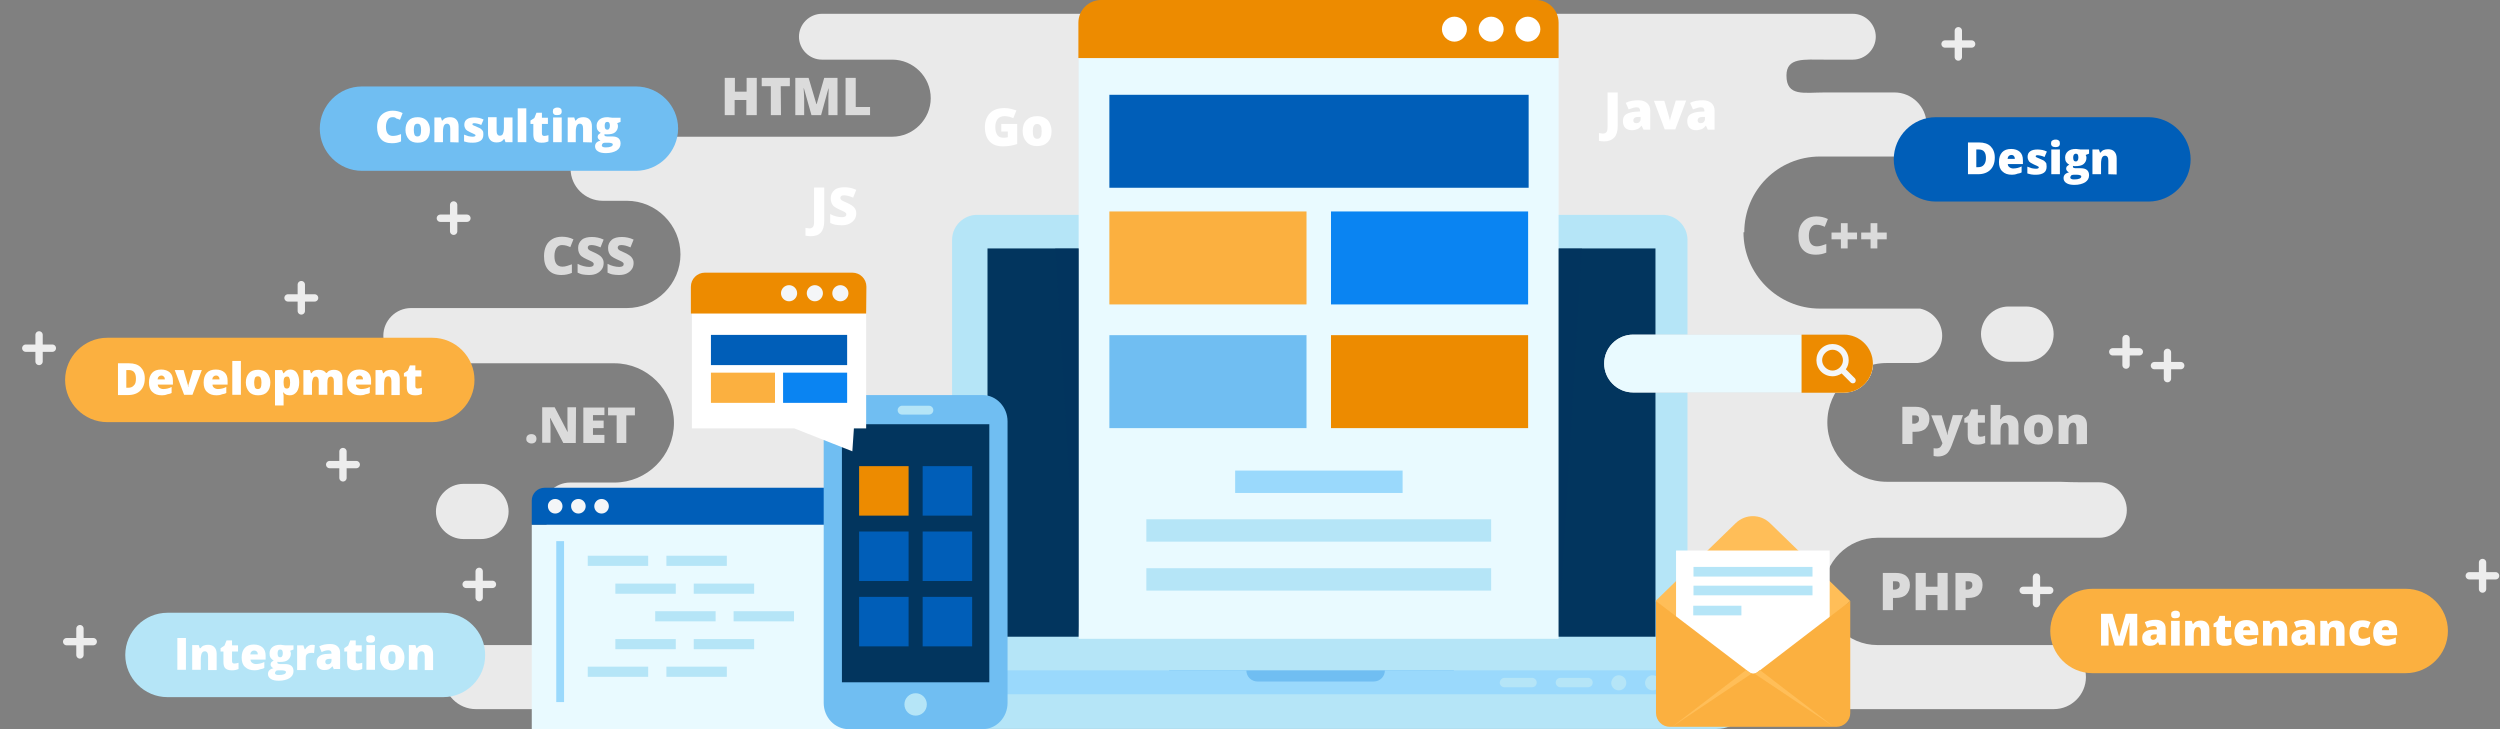 <?xml version="1.0" encoding="utf-8"?>
<!-- Generator: Adobe Illustrator 21.1.0, SVG Export Plug-In . SVG Version: 6.00 Build 0)  -->
<svg version="1.1" id="Layer_1" xmlns="http://www.w3.org/2000/svg" xmlns:xlink="http://www.w3.org/1999/xlink" x="0px" y="0px"
	 viewBox="0 0 960 280" style="enable-background:new 0 0 960 280;" xml:space="preserve">
<rect x="0" y="0" width="960" height="280" fill="#808080" stroke="none"/>
<style type="text/css">
	.st0{fill:none;stroke:#EDEDED;stroke-width:2.819;stroke-linecap:round;stroke-linejoin:round;stroke-miterlimit:10;}
	.st1{fill:#EAEAEA;}
	.st2{fill:#E9FAFF;}
	.st3{fill:#005EB8;}
	.st4{fill:#F4F6F8;}
	.st5{fill:#B5E5F7;}
	.st6{fill:#9AD9FC;}
	.st7{fill:#02355E;}
	.st8{fill:#ED8B00;}
	.st9{fill:#0A84F2;}
	.st10{fill:#FBB040;}
	.st11{fill:#70BEF2;}
	.st12{fill:#FFFFFF;}
	.st13{opacity:0.5;fill:#02355E;enable-background:new    ;}
	.st14{fill:#DBDBDB;}
	.st15{fill:#FFBE58;}
</style>
<g>
	<line class="st0" x1="782" y1="221.6" x2="782" y2="231.8"/>
	<line class="st0" x1="776.9" y1="226.7" x2="787.1" y2="226.7"/>
</g>
<g>
	<line class="st0" x1="832.3" y1="135.3" x2="832.3" y2="145.4"/>
	<line class="st0" x1="827.3" y1="140.4" x2="837.4" y2="140.4"/>
</g>
<g>
	<line class="st0" x1="953.3" y1="216" x2="953.3" y2="226.2"/>
	<line class="st0" x1="948.2" y1="221.1" x2="958.3" y2="221.1"/>
</g>
<g>
	<line class="st0" x1="174.2" y1="78.7" x2="174.2" y2="88.8"/>
	<line class="st0" x1="169.1" y1="83.8" x2="179.3" y2="83.8"/>
</g>
<g>
	<line class="st0" x1="30.7" y1="241.4" x2="30.7" y2="251.5"/>
	<line class="st0" x1="25.6" y1="246.4" x2="35.8" y2="246.4"/>
</g>
<g>
	<line class="st0" x1="184" y1="219.4" x2="184" y2="229.5"/>
	<line class="st0" x1="179" y1="224.4" x2="189.1" y2="224.4"/>
</g>
<g>
	<line class="st0" x1="752" y1="11.8" x2="752" y2="21.9"/>
	<line class="st0" x1="746.9" y1="16.9" x2="757.1" y2="16.9"/>
</g>
<g>
	<line class="st0" x1="816.4" y1="130" x2="816.4" y2="140.2"/>
	<line class="st0" x1="811.3" y1="135.1" x2="821.5" y2="135.1"/>
</g>
<g>
	<line class="st0" x1="115.7" y1="109.3" x2="115.7" y2="119.4"/>
	<line class="st0" x1="110.6" y1="114.4" x2="120.8" y2="114.4"/>
</g>
<g>
	<line class="st0" x1="15" y1="128.6" x2="15" y2="138.8"/>
	<line class="st0" x1="9.9" y1="133.7" x2="20.1" y2="133.7"/>
</g>
<g>
	<line class="st0" x1="131.7" y1="173.4" x2="131.7" y2="183.5"/>
	<line class="st0" x1="126.6" y1="178.4" x2="136.8" y2="178.4"/>
</g>
<g>
	<path class="st1" d="M195.3,196.4c0-5.8-4.8-10.6-10.6-10.6H178c-5.8,0-10.6,4.8-10.6,10.6S172.2,207,178,207h6.7
		C190.5,207,195.3,202.2,195.3,196.4z"/>
	<path class="st1" d="M771.3,138.9h6.7c5.8,0,10.6-4.8,10.6-10.6s-4.8-10.6-10.6-10.6h-6.7c-5.8,0-10.6,4.8-10.6,10.6
		C760.8,134.1,765.5,138.9,771.3,138.9z"/>
	<path class="st1" d="M806.1,185.2h-6.7c-2.9,0-5.8-0.1-8.5-0.2h-66.4c-12.5,0-22.8-10.3-22.8-22.8l0,0c0-12.5,10.3-22.8,22.8-22.8
		h11.8c5.3-0.5,9.5-5.1,9.5-10.5c0-5.1-3.7-9.4-8.5-10.4h-38.5c-16.1,0-29.3-13.2-29.3-29.3h0.3c0-16.1,12.9-29.1,29.1-29.1h28.6
		c6.8,0,12.3-5.6,12.3-12.3c0-6.8-5.6-12.3-12.3-12.3c-3,0-5.5,0-7.7,0c0.1,0-2.7,0-11.3,0c-2.2,0-4.7,0-7.7,0
		c-8.1,0-14.8,1.7-14.8-6.5c0-7,6.6-6.1,14.8-6.1h10.7c4.8,0,8.8-4,8.8-8.8s-4-8.8-8.8-8.8H315.6c-4.8,0-8.8,4-8.8,8.8
		s4,8.8,8.8,8.8h27c8.1,0,14.8,6.6,14.8,14.8c0,8.1-6.7,14.8-14.8,14.8H231.4c-6.8,0-12.3,5.6-12.3,12.3c0,6.8,5.6,12.3,12.3,12.3
		h9.3c11.3,0,20.6,9.3,20.6,20.6s-9.3,20.6-20.6,20.6h-82.9c-5.8,0-10.6,4.8-10.6,10.6s4.8,10.6,10.6,10.6h78.1
		c12.6,0,22.9,10.3,22.9,22.9c0,12.6-10.3,22.9-22.9,22.9c-5.7,0-11.3,0-17,0c-5.8,0-10.6,4.8-10.6,10.6s4.8,10.6,10.6,10.6h11
		c11.3,0,47.6,9.2,47.6,20.6c0,11.3-9.2,20.6-20.6,20.6h-74.2c-6.8,0-12.3,5.6-12.3,12.3c0,6.8,5.6,12.3,12.3,12.3h606
		c6.8,0,12.3-5.6,12.3-12.3c0-6.8-5.6-12.3-12.3-12.3h-67.8c-11.3,0-20.6-9.3-20.6-20.6s9.3-20.6,20.6-20.6h85.2
		c5.8,0,10.6-4.8,10.6-10.6C816.7,190,811.9,185.2,806.1,185.2z"/>
</g>
<g>
	<rect x="204.2" y="201.5" class="st2" width="138.8" height="78.5"/>
	<path class="st3" d="M204.2,201.5H343v-9.3c0-2.7-2.2-4.9-4.9-4.9h-129c-2.7,0-4.9,2.2-4.9,4.9L204.2,201.5L204.2,201.5z"/>
	<path class="st4" d="M213.2,191.6c1.6,0,2.8,1.3,2.8,2.8c0,1.6-1.3,2.8-2.8,2.8c-1.6,0-2.8-1.3-2.8-2.8
		C210.3,192.9,211.6,191.6,213.2,191.6L213.2,191.6z M231,191.6c1.6,0,2.8,1.3,2.8,2.8c0,1.6-1.3,2.8-2.8,2.8
		c-1.6,0-2.8-1.3-2.8-2.8C228.2,192.9,229.4,191.6,231,191.6L231,191.6z M222.1,191.6c1.6,0,2.8,1.3,2.8,2.8c0,1.6-1.3,2.8-2.8,2.8
		c-1.6,0-2.8-1.3-2.8-2.8C219.2,192.9,220.5,191.6,222.1,191.6z"/>
	<g>
		<g>
			<g>
				<rect x="225.7" y="213.4" class="st5" width="23.2" height="3.9"/>
				<rect x="255.9" y="213.4" class="st5" width="23.2" height="3.9"/>
			</g>
			<g>
				<rect x="236.3" y="224.1" class="st5" width="23.2" height="3.9"/>
				<rect x="266.4" y="224.1" class="st5" width="23.2" height="3.9"/>
			</g>
			<g>
				<rect x="251.6" y="234.7" class="st5" width="23.2" height="3.9"/>
				<rect x="281.7" y="234.7" class="st5" width="23.2" height="3.9"/>
			</g>
			<g>
				<rect x="225.7" y="256" class="st5" width="23.2" height="3.9"/>
				<rect x="255.9" y="256" class="st5" width="23.2" height="3.9"/>
			</g>
			<g>
				<rect x="236.3" y="245.4" class="st5" width="23.2" height="3.9"/>
				<rect x="266.4" y="245.4" class="st5" width="23.2" height="3.9"/>
			</g>
		</g>
		<rect x="213.6" y="207.8" class="st6" width="3" height="61.8"/>
	</g>
</g>
<g>
	<g>
		<path class="st5" d="M648,257.4V92.1c0-5.2-4.3-9.6-9.6-9.6H375.2c-5.2,0-9.6,4.3-9.6,9.6v165.3l-24.7,9.2c0,7.3,6,13.3,13.3,13.3
			h305c7.3,0,13.3-6,13.3-13.3L648,257.4z"/>
		<g>
			<g>
				<rect id="SVGID_2_" x="379.2" y="95.4" class="st7" width="256.5" height="149.1"/>
			</g>
		</g>
	</g>
	<g>
		<rect x="414.2" y="22.3" class="st2" width="184.3" height="223"/>
		<path class="st8" d="M414.2,22.3h184.3V8.7c0-4.8-3.9-8.7-8.7-8.7h-167c-4.8,0-8.7,3.9-8.7,8.7v13.6H414.2z"/>
		<rect x="426" y="36.4" class="st3" width="161" height="35.7"/>
		<g>
			<rect x="511.1" y="81.2" class="st9" width="75.7" height="35.7"/>
		</g>
		<rect x="426" y="81.2" class="st10" width="75.7" height="35.7"/>
		<g>
			<rect x="511.1" y="128.7" class="st8" width="75.7" height="35.7"/>
		</g>
		<rect x="426" y="128.7" class="st11" width="75.7" height="35.7"/>
		<path class="st5" d="M440.2,218.2h132.4v8.6H440.2V218.2L440.2,218.2z M440.2,199.4h132.4v8.6H440.2V199.4z"/>
		<g id="XMLID_5_">
			<g>
				<rect x="474.3" y="180.7" class="st6" width="64.3" height="8.6"/>
			</g>
		</g>
		<path class="st12" d="M586.7,6.4c2.6,0,4.8,2.2,4.8,4.8s-2.2,4.8-4.8,4.8s-4.8-2.2-4.8-4.8S584.1,6.4,586.7,6.4L586.7,6.4z
			 M558.5,6.4c2.6,0,4.8,2.2,4.8,4.8s-2.2,4.8-4.8,4.8s-4.8-2.2-4.8-4.8S555.8,6.4,558.5,6.4L558.5,6.4z M572.6,6.4
			c2.6,0,4.8,2.2,4.8,4.8s-2.2,4.8-4.8,4.8s-4.8-2.2-4.8-4.8S570,6.4,572.6,6.4z"/>
	</g>
	<polygon class="st13" points="414.2,95.4 405.2,95.4 414.2,244.5 	"/>
	<polygon class="st13" points="598.6,95.4 607.5,95.4 598.6,244.5 	"/>
	<rect x="448.9" y="257.4" class="st11" width="109.4" height="4.6"/>
	<path class="st6" d="M672.7,257.4H531.8l0,0c0,2.4-1.9,4.3-4.3,4.3h-44.6c-2.4,0-4.3-1.9-4.3-4.3l0,0H340.9v9.2h331.8L672.7,257.4
		L672.7,257.4z M634.6,259.3c1.6,0,2.9,1.3,2.9,2.9s-1.3,2.9-2.9,2.9s-2.9-1.3-2.9-2.9C631.8,260.5,633.1,259.3,634.6,259.3
		L634.6,259.3z M621.6,259.3c1.6,0,2.9,1.3,2.9,2.9s-1.3,2.9-2.9,2.9c-1.6,0-2.9-1.3-2.9-2.9C618.9,260.5,620.1,259.3,621.6,259.3
		L621.6,259.3z M599.2,260.3h10.6c1,0,1.8,0.8,1.8,1.8l0,0c0,1-0.8,1.8-1.8,1.8h-10.6c-1,0-1.8-0.8-1.8-1.8l0,0
		C597.4,261.1,598.2,260.3,599.2,260.3L599.2,260.3z M577.7,260.3h10.6c1,0,1.8,0.8,1.8,1.8l0,0c0,1-0.8,1.8-1.8,1.8h-10.6
		c-1,0-1.8-0.8-1.8-1.8l0,0C576,261.1,576.8,260.3,577.7,260.3z"/>
</g>
<g>
	<g>
		<path class="st14" d="M708.1,128.5h-81c-6.1,0-11.1,5-11.1,11.1l0,0c0,6.1,5,11.1,11.1,11.1h81c6.1,0,11.1-5,11.1-11.1l0,0
			C719.2,133.5,714.2,128.5,708.1,128.5z"/>
		<path class="st14" d="M708.1,128.5h-16.3v22.3h16.3c6.1,0,11.1-5,11.1-11.1l0,0C719.2,133.5,714.2,128.5,708.1,128.5z"/>
		<path class="st14" d="M708.8,141.8l3.5,3.5c0.4,0.4,0.4,1.2,0,1.6c-0.4,0.4-1.2,0.4-1.6,0l-3.5-3.5c-1.1,0.7-2.3,1.1-3.5,1.1
			c-1.6,0-3.2-0.6-4.4-1.8l0,0c-1.2-1.2-1.8-2.8-1.8-4.4c0-1.6,0.6-3.2,1.8-4.4s2.8-1.8,4.4-1.8c1.6,0,3.2,0.6,4.4,1.8l0,0l0,0
			c1.2,1.2,1.8,2.8,1.8,4.4C709.9,139.5,709.6,140.7,708.8,141.8L708.8,141.8z M703.7,134.3c-1,0-2,0.4-2.8,1.2s-1.2,1.8-1.2,2.8
			s0.4,2,1.2,2.8s1.8,1.2,2.8,1.2s2-0.4,2.8-1.2s1.2-1.8,1.2-2.8s-0.4-2-1.2-2.8l0,0C705.7,134.7,704.7,134.3,703.7,134.3z"/>
	</g>
	<g>
		<path class="st2" d="M708.1,128.5h-81c-6.1,0-11.1,5-11.1,11.1l0,0c0,6.1,5,11.1,11.1,11.1h81c6.1,0,11.1-5,11.1-11.1l0,0
			C719.2,133.5,714.2,128.5,708.1,128.5z"/>
		<path class="st8" d="M708.1,128.5h-16.3v22.3h16.3c6.1,0,11.1-5,11.1-11.1l0,0C719.2,133.5,714.2,128.5,708.1,128.5z"/>
		<path class="st4" d="M708.8,141.8l3.5,3.5c0.4,0.4,0.4,1.2,0,1.6c-0.4,0.4-1.2,0.4-1.6,0l-3.5-3.5c-1.1,0.7-2.3,1.1-3.5,1.1
			c-1.6,0-3.2-0.6-4.4-1.8l0,0c-1.2-1.2-1.8-2.8-1.8-4.4c0-1.6,0.6-3.2,1.8-4.4s2.8-1.8,4.4-1.8c1.6,0,3.2,0.6,4.4,1.8l0,0l0,0
			c1.2,1.2,1.8,2.8,1.8,4.4C709.9,139.5,709.6,140.7,708.8,141.8L708.8,141.8z M703.7,134.3c-1,0-2,0.4-2.8,1.2s-1.2,1.8-1.2,2.8
			s0.4,2,1.2,2.8s1.8,1.2,2.8,1.2s2-0.4,2.8-1.2s1.2-1.8,1.2-2.8s-0.4-2-1.2-2.8l0,0C705.7,134.7,704.7,134.3,703.7,134.3z"/>
	</g>
</g>
<g>
	<g>
		<path class="st15" d="M710.5,230.8l-30.8-29.9c-3.7-3.6-9.5-3.6-13.2,0l-30.8,29.9l37.3,33.7L710.5,230.8z"/>
		<rect x="643.6" y="211.4" class="st12" width="59" height="57.4"/>
		<path class="st10" d="M710.5,230.8v43c0,2.9-2.4,5.3-5.3,5.3h-64c-2.9,0-5.3-2.4-5.3-5.3v-43l35.8,27.3c1,0.7,2.3,0.7,3.2,0
			L710.5,230.8z"/>
		<path class="st5" d="M668.7,232.6h-18.5v3.7h18.5V232.6L668.7,232.6z M650.3,224.9H696v3.7h-45.7V224.9L650.3,224.9z M650.3,217.7
			H696v3.7h-45.7V217.7z"/>
	</g>
	<path class="st15" d="M675.8,257.3l28.3,21.7l-30.5-20.4c0.4-0.1,0.9-0.2,1.2-0.5L675.8,257.3L675.8,257.3z M672.7,258.6L642.2,279
		l28.3-21.7l1.1,0.8C671.9,258.4,672.3,258.5,672.7,258.6z"/>
</g>
<g>
	<g>
		<g>
			<path class="st11" d="M377.3,151.7h-51.4c-5.3,0-9.6,4.5-9.6,10.1v108.1c0,5.6,4.3,10.1,9.6,10.1h51.4c5.3,0,9.6-4.5,9.6-10.1
				V161.8C386.9,156.3,382.6,151.7,377.3,151.7z"/>
			<rect x="323.3" y="162.9" class="st7" width="56.6" height="99.1"/>
		</g>
		<path class="st5" d="M351.6,266.2c2.4,0,4.3,1.9,4.3,4.3s-1.9,4.3-4.3,4.3s-4.3-1.9-4.3-4.3S349.2,266.2,351.6,266.2L351.6,266.2z
			"/>
		<path class="st5" d="M346.4,155.8h10.3c1,0,1.7,0.8,1.7,1.7l0,0c0,1-0.8,1.7-1.7,1.7h-10.3c-1,0-1.7-0.8-1.7-1.7l0,0
			C344.7,156.6,345.5,155.8,346.4,155.8L346.4,155.8z"/>
	</g>
	<g>
		<g>
			<rect x="329.9" y="179" class="st8" width="19" height="19"/>
			<rect x="354.3" y="179" class="st3" width="19" height="19"/>
		</g>
		<g>
			<rect x="329.9" y="204.1" class="st3" width="19" height="19"/>
			<rect x="354.3" y="204.1" class="st3" width="19" height="19"/>
		</g>
		<g>
			<rect x="329.9" y="229.2" class="st3" width="19" height="19"/>
			<rect x="354.3" y="229.2" class="st3" width="19" height="19"/>
		</g>
	</g>
</g>
<g>
	<g>
		<polygon class="st12" points="265.7,164.5 305,164.5 327.3,173.3 327.9,164.5 332.6,164.5 332.6,119.4 265.7,119.4 		"/>
		<g>
			<rect x="273" y="128.6" class="st3" width="52.3" height="11.6"/>
			<g>
				<rect x="300.7" y="143.1" class="st9" width="24.6" height="11.6"/>
			</g>
			<rect x="273" y="143.1" class="st10" width="24.6" height="11.6"/>
		</g>
	</g>
	<g>
		<path class="st8" d="M332.6,120.4h-67.3v-10.3c0-3,2.4-5.4,5.4-5.4h56.6c3,0,5.4,2.4,5.4,5.4L332.6,120.4L332.6,120.4z"/>
		<path class="st4" d="M322.7,109.5c1.7,0,3.1,1.4,3.1,3.1s-1.4,3.1-3.1,3.1s-3.1-1.4-3.1-3.1S321,109.5,322.7,109.5L322.7,109.5z
			 M303,109.5c1.7,0,3.1,1.4,3.1,3.1s-1.4,3.1-3.1,3.1s-3.1-1.4-3.1-3.1S301.3,109.5,303,109.5L303,109.5z M316,112.6
			c0,1.7-1.4,3.1-3.1,3.1s-3.1-1.4-3.1-3.1s1.4-3.1,3.1-3.1S316,110.9,316,112.6z"/>
	</g>
</g>
<g>
	<path class="st14" d="M290.5,44.2h-3.9v-5.8h-4.5v5.8h-3.8V29.9h3.9v5.3h4.5v-5.3h3.9v14.3H290.5z"/>
	<path class="st14" d="M299.9,44.2H296V33.1h-3.5v-3.2h10.8v3.2h-3.5L299.9,44.2L299.9,44.2z"/>
	<path class="st14" d="M311.6,44.2l-2.9-10.3h-0.1c0.1,1.8,0.2,3.1,0.2,4.1v6.2h-3.4V29.9h5.1l3,10.1h0.1l2.9-10.1h5.1v14.3h-3.5V38
		c0-0.3,0-0.7,0-1.1s0.1-1.4,0.1-2.9h-0.1l-2.8,10.2H311.6z"/>
	<path class="st14" d="M324.7,44.2V29.9h3.9v11.2h5.5v3.1C334.1,44.2,324.7,44.2,324.7,44.2z"/>
</g>
<g>
	<path class="st14" d="M733.4,224.6c0,1.6-0.5,2.8-1.4,3.7s-2.3,1.3-4,1.3h-1.1v4.7H723V220h4.9c1.8,0,3.2,0.4,4.1,1.2
		C732.9,222,733.4,223.1,733.4,224.6z M726.9,226.4h0.7c0.6,0,1-0.2,1.4-0.5s0.5-0.8,0.5-1.3c0-1-0.5-1.4-1.6-1.4h-1L726.9,226.4
		L726.9,226.4z"/>
	<path class="st14" d="M747.9,234.3H744v-5.8h-4.5v5.8h-3.9V220h3.9v5.3h4.5V220h3.9V234.3z"/>
	<path class="st14" d="M761.3,224.6c0,1.6-0.5,2.8-1.4,3.7s-2.3,1.3-4,1.3h-1.1v4.7h-3.9V220h4.9c1.8,0,3.2,0.4,4.1,1.2
		C760.8,222,761.3,223.1,761.3,224.6z M754.8,226.4h0.7c0.6,0,1-0.2,1.4-0.5s0.5-0.8,0.5-1.3c0-1-0.5-1.4-1.6-1.4h-1L754.8,226.4
		L754.8,226.4z"/>
</g>
<g>
	<path class="st12" d="M311.3,90.7c-0.7,0-1.4-0.1-2-0.2v-3c0.2,0,0.4,0.1,0.7,0.1c0.3,0,0.5,0.1,0.8,0.1c0.6,0,1.1-0.2,1.4-0.6
		s0.4-1,0.4-2V72h3.9v12.9c0,1.9-0.4,3.4-1.3,4.4S313,90.7,311.3,90.7z"/>
	<path class="st12" d="M328.8,81.9c0,0.9-0.2,1.7-0.7,2.4s-1.1,1.2-1.9,1.6s-1.8,0.6-3,0.6c-1,0-1.7-0.1-2.4-0.2
		c-0.7-0.1-1.3-0.4-2-0.7v-3.4c0.7,0.4,1.5,0.7,2.3,0.9s1.5,0.3,2.2,0.3c0.6,0,1-0.1,1.3-0.3s0.4-0.5,0.4-0.8c0-0.2-0.1-0.4-0.2-0.5
		s-0.3-0.3-0.5-0.4s-0.9-0.5-1.9-0.9c-0.9-0.4-1.6-0.8-2.1-1.2s-0.8-0.9-1-1.4s-0.3-1.1-0.3-1.8c0-1.3,0.5-2.3,1.4-3.1
		s2.3-1.1,3.9-1.1c1.5,0,3,0.3,4.5,1l-1.2,3c-1.3-0.6-2.5-0.9-3.5-0.9c-0.5,0-0.9,0.1-1.1,0.3s-0.3,0.4-0.3,0.7
		c0,0.3,0.1,0.5,0.4,0.8s1.1,0.6,2.4,1.2c1.2,0.6,2.1,1.1,2.6,1.8S328.8,81,328.8,81.9z"/>
</g>
<g>
	<path class="st14" d="M215.8,94.1c-0.9,0-1.6,0.4-2.1,1.1s-0.8,1.8-0.8,3.1c0,2.7,1,4.1,3.1,4.1c0.6,0,1.2-0.1,1.8-0.3
		c0.6-0.2,1.2-0.4,1.8-0.6v3.3c-1.2,0.5-2.5,0.8-4,0.8c-2.2,0-3.8-0.6-5-1.9s-1.7-3.1-1.7-5.4c0-1.5,0.3-2.8,0.8-3.9s1.4-2,2.4-2.6
		s2.3-0.9,3.7-0.9c1.5,0,3,0.3,4.4,1l-1.2,3c-0.5-0.2-1.1-0.5-1.6-0.6S216.4,94.1,215.8,94.1z"/>
	<path class="st14" d="M231.8,101c0,0.9-0.2,1.7-0.7,2.4s-1.1,1.2-1.9,1.6s-1.8,0.6-3,0.6c-1,0-1.7-0.1-2.4-0.2s-1.3-0.4-2-0.7v-3.4
		c0.7,0.4,1.5,0.7,2.3,0.9c0.8,0.2,1.5,0.3,2.2,0.3c0.6,0,1-0.1,1.3-0.3c0.3-0.2,0.4-0.5,0.4-0.8c0-0.2-0.1-0.4-0.2-0.5
		c-0.1-0.1-0.3-0.3-0.5-0.4s-0.9-0.5-1.9-0.9c-0.9-0.4-1.6-0.8-2.1-1.2s-0.8-0.9-1-1.4s-0.3-1.1-0.3-1.8c0-1.3,0.5-2.3,1.4-3.1
		c0.9-0.8,2.3-1.1,3.9-1.1c1.5,0,3,0.3,4.5,1l-1.2,3c-1.3-0.6-2.5-0.9-3.5-0.9c-0.5,0-0.9,0.1-1.1,0.3c-0.2,0.2-0.3,0.4-0.3,0.7
		c0,0.3,0.1,0.5,0.4,0.8c0.3,0.3,1.1,0.6,2.4,1.2c1.2,0.6,2.1,1.1,2.6,1.8S231.8,100.1,231.8,101z"/>
	<path class="st14" d="M243.3,101c0,0.9-0.2,1.7-0.7,2.4s-1.1,1.2-1.9,1.6s-1.8,0.6-3,0.6c-1,0-1.7-0.1-2.4-0.2s-1.3-0.4-2-0.7v-3.4
		c0.7,0.4,1.5,0.7,2.3,0.9s1.5,0.3,2.2,0.3c0.6,0,1-0.1,1.3-0.3s0.4-0.5,0.4-0.8c0-0.2-0.1-0.4-0.2-0.5c-0.1-0.1-0.3-0.3-0.5-0.4
		s-0.9-0.5-1.9-0.9c-0.9-0.4-1.6-0.8-2.1-1.2s-0.8-0.9-1-1.4s-0.3-1.1-0.3-1.8c0-1.3,0.5-2.3,1.4-3.1c0.9-0.8,2.3-1.1,3.9-1.1
		c1.5,0,3,0.3,4.5,1l-1.2,3c-1.3-0.6-2.5-0.9-3.5-0.9c-0.5,0-0.9,0.1-1.1,0.3s-0.3,0.4-0.3,0.7c0,0.3,0.1,0.5,0.4,0.8
		s1.1,0.6,2.4,1.2c1.2,0.6,2.1,1.1,2.6,1.8S243.3,100.1,243.3,101z"/>
</g>
<g>
	<path class="st14" d="M697.5,86.3c-0.9,0-1.6,0.4-2.1,1.1s-0.8,1.8-0.8,3.1c0,2.7,1,4.1,3.1,4.1c0.6,0,1.2-0.1,1.8-0.3
		s1.2-0.4,1.8-0.6V97c-1.2,0.5-2.5,0.8-4,0.8c-2.2,0-3.8-0.6-5-1.9s-1.7-3.1-1.7-5.4c0-1.5,0.3-2.8,0.8-3.9c0.6-1.1,1.4-2,2.4-2.6
		s2.3-0.9,3.7-0.9c1.5,0,3,0.3,4.4,1l-1.2,3c-0.5-0.2-1.1-0.5-1.6-0.6C698.7,86.4,698.1,86.3,697.5,86.3z"/>
	<path class="st14" d="M706.9,91.9h-3.6v-2.6h3.6v-3.6h2.6v3.6h3.6v2.6h-3.6v3.5h-2.6V91.9z"/>
	<path class="st14" d="M718.3,91.9h-3.6v-2.6h3.6v-3.6h2.6v3.6h3.6v2.6h-3.6v3.5h-2.6V91.9z"/>
</g>
<g>
	<path class="st14" d="M202.1,168.5c0-0.6,0.2-1,0.5-1.3s0.8-0.5,1.5-0.5c0.6,0,1.1,0.2,1.4,0.5c0.3,0.3,0.5,0.7,0.5,1.3
		s-0.2,1-0.5,1.3s-0.8,0.5-1.4,0.5c-0.6,0-1.1-0.2-1.4-0.5C202.2,169.5,202.1,169.1,202.1,168.5z"/>
	<path class="st14" d="M221.1,170.1h-4.8l-5-9.6h-0.1c0.1,1.5,0.2,2.7,0.2,3.4v6.1h-3.2v-13.6h4.8l4.9,9.4h0.1
		c-0.1-1.4-0.1-2.5-0.1-3.3v-6.1h3.3L221.1,170.1L221.1,170.1z"/>
	<path class="st14" d="M232.1,170.1H224v-13.6h8.1v2.9h-4.4v2.1h4.1v2.9h-4.1v2.6h4.4V170.1z"/>
	<path class="st14" d="M240.5,170.1h-3.7v-10.6h-3.3v-3h10.3v3h-3.3V170.1z"/>
</g>
<g>
	<path class="st12" d="M616,54.3c-0.7,0-1.4-0.1-2-0.2v-3c0.2,0,0.4,0.1,0.7,0.1s0.5,0.1,0.8,0.1c0.6,0,1.1-0.2,1.4-0.6
		c0.3-0.4,0.4-1,0.4-2V35.5h3.9v12.9c0,1.9-0.4,3.4-1.3,4.4C618.9,53.8,617.7,54.3,616,54.3z"/>
	<path class="st12" d="M631.1,49.8l-0.7-1.5h-0.1c-0.5,0.6-1,1.1-1.6,1.3c-0.5,0.2-1.2,0.4-2.1,0.4c-1,0-1.9-0.3-2.5-0.9
		c-0.6-0.6-0.9-1.5-0.9-2.6c0-1.2,0.4-2.1,1.2-2.6s2-0.9,3.6-1l1.8-0.1v-0.2c0-0.9-0.4-1.4-1.3-1.4c-0.8,0-1.8,0.3-3.1,0.8l-1.1-2.5
		c1.3-0.7,2.9-1,4.9-1c1.4,0,2.5,0.4,3.3,1.1c0.8,0.7,1.2,1.7,1.2,2.9v7.3H631.1z M628.3,47.3c0.5,0,0.9-0.1,1.2-0.4
		c0.3-0.3,0.5-0.7,0.5-1.1v-0.9h-0.9c-1.3,0-1.9,0.5-1.9,1.4C627.2,46.9,627.6,47.3,628.3,47.3z"/>
	<path class="st12" d="M639.3,49.8l-4.2-11.1h4l1.9,6.5c0,0,0,0.1,0,0.2s0,0.2,0.1,0.3s0,0.2,0.1,0.3c0,0.1,0,0.2,0,0.3h0.1
		c0-0.3,0.1-0.7,0.2-1.1l2-6.6h4l-4.2,11.1h-4V49.8z"/>
	<path class="st12" d="M655.8,49.8l-0.7-1.5H655c-0.5,0.6-1,1.1-1.6,1.3s-1.2,0.4-2.1,0.4c-1,0-1.9-0.3-2.5-0.9s-0.9-1.5-0.9-2.6
		c0-1.2,0.4-2.1,1.2-2.6s2-0.9,3.6-1l1.8-0.1v-0.2c0-0.9-0.4-1.4-1.3-1.4c-0.8,0-1.8,0.3-3.1,0.8l-1.1-2.5c1.3-0.7,2.9-1,4.9-1
		c1.4,0,2.5,0.4,3.3,1.1s1.2,1.7,1.2,2.9v7.3H655.8z M653,47.3c0.5,0,0.9-0.1,1.2-0.4s0.5-0.7,0.5-1.1v-0.9h-0.9
		c-1.3,0-1.9,0.5-1.9,1.4C651.9,46.9,652.3,47.3,653,47.3z"/>
</g>
<g>
	<path class="st12" d="M384.4,47.6h6.2v7.7c-1.7,0.6-3.5,0.9-5.5,0.9c-2.2,0-3.9-0.6-5.1-1.9s-1.8-3.1-1.8-5.5c0-2.3,0.7-4.1,2-5.4
		s3.2-1.9,5.5-1.9c0.9,0,1.7,0.1,2.5,0.3s1.5,0.4,2.1,0.6l-1.2,3c-1-0.5-2.2-0.8-3.4-0.8c-1.1,0-2,0.4-2.6,1.1s-0.9,1.8-0.9,3.1
		s0.3,2.4,0.8,3.1s1.4,1,2.4,1c0.6,0,1.1-0.1,1.6-0.2v-2.2h-2.5v-2.9H384.4z"/>
	<path class="st12" d="M403.8,50.4c0,1.8-0.5,3.2-1.5,4.2s-2.3,1.5-4.1,1.5c-1.7,0-3-0.5-4-1.6s-1.5-2.4-1.5-4.2s0.5-3.2,1.5-4.2
		s2.3-1.5,4.1-1.5c1.1,0,2,0.2,2.9,0.7s1.5,1.1,1.9,2S403.8,49.3,403.8,50.4z M396.6,50.4c0,1,0.1,1.7,0.4,2.2s0.7,0.7,1.3,0.7
		c0.6,0,1-0.2,1.3-0.7s0.4-1.2,0.4-2.2c0-0.9-0.1-1.7-0.4-2.1s-0.7-0.7-1.3-0.7c-0.6,0-1,0.2-1.3,0.7S396.6,49.5,396.6,50.4z"/>
</g>
<g>
	<path class="st14" d="M740.9,160.8c0,1.6-0.5,2.8-1.4,3.7s-2.3,1.3-4,1.3h-1.1v4.7h-3.9v-14.3h4.9c1.8,0,3.2,0.4,4.1,1.2
		C740.4,158.3,740.9,159.4,740.9,160.8z M734.3,162.7h0.7c0.6,0,1-0.2,1.4-0.5s0.5-0.8,0.5-1.3c0-1-0.5-1.4-1.6-1.4h-1L734.3,162.7
		L734.3,162.7z"/>
	<path class="st14" d="M741.6,159.5h4l1.9,6.3c0.1,0.3,0.2,0.7,0.2,1.2h0.1c0.1-0.4,0.1-0.8,0.2-1.2l1.9-6.4h3.9l-4.4,11.8
		c-0.6,1.5-1.2,2.6-2.1,3.2s-1.9,0.9-3.2,0.9c-0.5,0-1-0.1-1.6-0.2v-3c0.3,0.1,0.7,0.1,1.2,0.1c0.3,0,0.6-0.1,0.9-0.2
		s0.5-0.3,0.7-0.6s0.4-0.6,0.6-1.2L741.6,159.5z"/>
	<path class="st14" d="M760.5,167.7c0.5,0,1.1-0.1,1.8-0.4v2.8c-0.5,0.2-1,0.4-1.5,0.5s-1,0.1-1.6,0.1c-1.3,0-2.2-0.3-2.8-0.9
		s-0.8-1.6-0.8-2.9v-4.6h-1.3v-1.6l1.7-1.2l1-2.3h2.5v2.2h2.7v2.9h-2.7v4.3C759.5,167.4,759.8,167.7,760.5,167.7z"/>
	<path class="st14" d="M771.3,170.6v-6c0-1.5-0.4-2.2-1.3-2.2c-0.6,0-1.1,0.3-1.4,0.8s-0.4,1.4-0.4,2.6v4.9h-3.8v-15.2h3.8v2.2
		c0,1-0.1,2.1-0.2,3.3h0.2c0.4-0.6,0.8-1,1.3-1.2s1.1-0.4,1.7-0.4c1.2,0,2.2,0.4,2.9,1.1s1,1.7,1,3v7.2h-3.8V170.6z"/>
	<path class="st14" d="M788.3,165c0,1.8-0.5,3.2-1.5,4.2s-2.3,1.5-4.1,1.5c-1.7,0-3-0.5-4-1.6s-1.5-2.4-1.5-4.2s0.5-3.2,1.5-4.2
		s2.3-1.5,4.1-1.5c1.1,0,2,0.2,2.9,0.7s1.5,1.1,1.9,2S788.3,163.9,788.3,165z M781.1,165c0,1,0.1,1.7,0.4,2.2s0.7,0.7,1.3,0.7
		s1-0.2,1.3-0.7s0.4-1.2,0.4-2.2c0-0.9-0.1-1.7-0.4-2.1s-0.7-0.7-1.3-0.7s-1,0.2-1.3,0.7S781.1,164.1,781.1,165z"/>
	<path class="st14" d="M797.4,170.6v-6c0-0.7-0.1-1.3-0.3-1.7s-0.6-0.6-1-0.6c-0.6,0-1.1,0.3-1.4,0.8s-0.4,1.4-0.4,2.6v4.8h-3.8
		v-11.1h2.9l0.5,1.4h0.2c0.3-0.5,0.8-0.9,1.4-1.2s1.2-0.4,2-0.4c1.2,0,2.2,0.4,2.9,1.1s1,1.7,1,3v7.2L797.4,170.6L797.4,170.6z"/>
</g>
<path class="st10" d="M166,162.1H41.2c-8.9,0-16.2-7.3-16.2-16.2l0,0c0-8.9,7.3-16.2,16.2-16.2H166c8.9,0,16.2,7.3,16.2,16.2l0,0
	C182.2,154.8,174.9,162.1,166,162.1z"/>
<g>
	<path class="st12" d="M55.6,145.3c0,2-0.6,3.6-1.7,4.7c-1.1,1.1-2.7,1.7-4.7,1.7h-3.9v-12.2h4.2c2,0,3.5,0.5,4.5,1.5
		S55.6,143.4,55.6,145.3z M52.2,145.4c0-1.1-0.2-1.9-0.7-2.5c-0.4-0.5-1.1-0.8-2-0.8h-1v6.8h0.7c1,0,1.7-0.3,2.2-0.9
		C52,147.5,52.2,146.6,52.2,145.4z"/>
	<path class="st12" d="M62.2,151.8c-1.6,0-2.8-0.4-3.7-1.3c-0.9-0.8-1.3-2-1.3-3.6s0.4-2.8,1.2-3.7s2-1.3,3.5-1.3
		c1.4,0,2.5,0.4,3.3,1.1c0.8,0.7,1.2,1.8,1.2,3.2v1.5h-5.8c0,0.5,0.2,0.9,0.6,1.2c0.4,0.3,0.9,0.5,1.5,0.5s1.1-0.1,1.6-0.2
		c0.5-0.1,1-0.3,1.6-0.6v2.3c-0.5,0.3-1,0.4-1.6,0.5C63.6,151.7,62.9,151.8,62.2,151.8z M62,144.2c-0.4,0-0.7,0.1-1,0.4
		c-0.3,0.2-0.4,0.6-0.5,1.1h2.8c0-0.5-0.1-0.8-0.4-1.1C62.7,144.4,62.4,144.2,62,144.2z"/>
	<path class="st12" d="M70.7,151.6l-3.6-9.5h3.4l1.6,5.6v0.1c0,0.1,0,0.1,0.1,0.2c0,0.1,0,0.2,0,0.3s0,0.2,0,0.3h0.1
		c0-0.3,0-0.6,0.1-0.9l1.7-5.6h3.4l-3.6,9.5L70.7,151.6L70.7,151.6z"/>
	<path class="st12" d="M83.2,151.8c-1.6,0-2.8-0.4-3.7-1.3c-0.9-0.8-1.3-2-1.3-3.6s0.4-2.8,1.2-3.7c0.8-0.9,2-1.3,3.5-1.3
		c1.4,0,2.5,0.4,3.3,1.1c0.8,0.7,1.2,1.8,1.2,3.2v1.5h-5.8c0,0.5,0.2,0.9,0.6,1.2s0.9,0.5,1.5,0.5s1.1-0.1,1.6-0.2
		c0.5-0.1,1-0.3,1.6-0.6v2.3c-0.5,0.3-1,0.4-1.6,0.5C84.6,151.7,84,151.8,83.2,151.8z M83,144.2c-0.4,0-0.7,0.1-1,0.4
		c-0.3,0.2-0.4,0.6-0.5,1.1h2.8c0-0.5-0.1-0.8-0.4-1.1C83.8,144.4,83.4,144.2,83,144.2z"/>
	<path class="st12" d="M92.5,151.6h-3.3v-13h3.3V151.6z"/>
	<path class="st12" d="M103.8,146.9c0,1.5-0.4,2.8-1.2,3.6c-0.8,0.9-2,1.3-3.5,1.3c-1.4,0-2.6-0.4-3.4-1.3c-0.8-0.9-1.3-2.1-1.3-3.6
		s0.4-2.7,1.2-3.6s2-1.3,3.5-1.3c0.9,0,1.8,0.2,2.5,0.6c0.7,0.4,1.3,1,1.6,1.7C103.6,145,103.8,145.9,103.8,146.9z M97.6,146.9
		c0,0.8,0.1,1.4,0.3,1.9c0.2,0.4,0.6,0.6,1.1,0.6s0.9-0.2,1.1-0.6c0.2-0.4,0.3-1,0.3-1.9c0-0.8-0.1-1.4-0.3-1.8
		c-0.2-0.4-0.6-0.6-1.1-0.6s-0.9,0.2-1.1,0.6C97.8,145.5,97.6,146.1,97.6,146.9z"/>
	<path class="st12" d="M111.3,151.8c-0.5,0-0.9-0.1-1.3-0.2c-0.4-0.2-0.8-0.4-1.1-0.9h-0.2c0.1,0.7,0.2,1.1,0.2,1.2v3.8h-3.3v-13.6
		h2.7l0.5,1.2h0.2c0.6-0.9,1.4-1.4,2.5-1.4c1,0,1.9,0.4,2.5,1.3c0.6,0.9,0.9,2.1,0.9,3.6s-0.3,2.7-0.9,3.6
		C113.2,151.4,112.4,151.8,111.3,151.8z M110.2,144.6c-0.5,0-0.8,0.2-1,0.5s-0.3,0.9-0.3,1.5v0.3c0,0.8,0.1,1.4,0.3,1.8
		c0.2,0.4,0.6,0.5,1,0.5s0.7-0.2,0.9-0.5c0.2-0.4,0.3-1,0.3-1.8s-0.1-1.4-0.3-1.7C111,144.7,110.7,144.6,110.2,144.6z"/>
	<path class="st12" d="M128.2,151.6v-5.1c0-0.6-0.1-1.1-0.3-1.4c-0.2-0.3-0.5-0.5-0.8-0.5c-0.5,0-0.9,0.2-1.1,0.6s-0.3,1.1-0.3,2
		v4.4h-3.3v-5.1c0-0.6-0.1-1.1-0.3-1.4c-0.2-0.3-0.4-0.5-0.8-0.5c-0.5,0-0.9,0.2-1.1,0.7s-0.4,1.2-0.4,2.2v4.1h-3.3v-9.5h2.5
		l0.4,1.2h0.2c0.3-0.4,0.6-0.8,1.1-1s1-0.3,1.6-0.3c1.4,0,2.3,0.4,2.9,1.2h0.3c0.3-0.4,0.6-0.7,1.1-0.9s1-0.3,1.6-0.3
		c1.1,0,1.9,0.3,2.5,0.9c0.5,0.6,0.8,1.4,0.8,2.6v6.2L128.2,151.6L128.2,151.6z"/>
	<path class="st12" d="M138.3,151.8c-1.6,0-2.8-0.4-3.7-1.3c-0.9-0.8-1.3-2-1.3-3.6s0.4-2.8,1.2-3.7s2-1.3,3.5-1.3
		c1.4,0,2.5,0.4,3.3,1.1c0.8,0.7,1.2,1.8,1.2,3.2v1.5h-5.8c0,0.5,0.2,0.9,0.6,1.2c0.4,0.3,0.9,0.5,1.5,0.5s1.1-0.1,1.6-0.2
		c0.5-0.1,1-0.3,1.6-0.6v2.3c-0.5,0.3-1,0.4-1.6,0.5C139.7,151.7,139.1,151.8,138.3,151.8z M138.1,144.2c-0.4,0-0.7,0.1-1,0.4
		c-0.3,0.2-0.4,0.6-0.5,1.1h2.8c0-0.5-0.1-0.8-0.4-1.1C138.9,144.4,138.5,144.2,138.1,144.2z"/>
	<path class="st12" d="M150.3,151.6v-5.2c0-0.6-0.1-1.1-0.3-1.4c-0.2-0.3-0.5-0.5-0.9-0.5c-0.6,0-0.9,0.2-1.2,0.7
		c-0.2,0.4-0.4,1.2-0.4,2.3v4.1h-3.3v-9.5h2.5l0.4,1.2h0.2c0.3-0.4,0.7-0.8,1.2-1s1.1-0.3,1.7-0.3c1,0,1.9,0.3,2.4,0.9
		c0.6,0.6,0.9,1.5,0.9,2.6v6.2h-3.2V151.6z"/>
	<path class="st12" d="M160.4,149.2c0.4,0,1-0.1,1.6-0.3v2.4c-0.4,0.2-0.9,0.3-1.3,0.4c-0.4,0.1-0.9,0.1-1.4,0.1
		c-1.1,0-1.9-0.3-2.4-0.8s-0.7-1.4-0.7-2.5v-3.9h-1.1v-1.3l1.5-1l0.8-2h2.1v1.9h2.3v2.4h-2.3v3.7
		C159.5,148.9,159.8,149.2,160.4,149.2z"/>
</g>
<path class="st10" d="M923.8,258.5H803.5c-8.9,0-16.2-7.3-16.2-16.2l0,0c0-8.9,7.3-16.2,16.2-16.2h120.3c8.9,0,16.2,7.3,16.2,16.2
	l0,0C940,251.2,932.7,258.5,923.8,258.5z"/>
<path class="st5" d="M170.2,267.7H64.3c-8.9,0-16.2-7.3-16.2-16.2l0,0c0-8.9,7.3-16.2,16.2-16.2h105.8c8.9,0,16.2,7.3,16.2,16.2l0,0
	C186.4,260.4,179.1,267.7,170.2,267.7z"/>
<g>
	<path class="st12" d="M68.1,257.2V245h3.3v12.2H68.1z"/>
	<path class="st12" d="M79.9,257.2V252c0-0.6-0.1-1.1-0.3-1.4c-0.2-0.3-0.5-0.5-0.9-0.5c-0.6,0-0.9,0.2-1.2,0.7
		c-0.2,0.4-0.4,1.2-0.4,2.3v4.1h-3.3v-9.5h2.5l0.4,1.2H77c0.3-0.4,0.7-0.8,1.2-1s1.1-0.3,1.7-0.3c1,0,1.9,0.3,2.4,0.9
		c0.6,0.6,0.9,1.5,0.9,2.6v6.2h-3.3V257.2z"/>
	<path class="st12" d="M90,254.8c0.4,0,1-0.1,1.6-0.3v2.4c-0.4,0.2-0.9,0.3-1.3,0.4s-0.9,0.1-1.4,0.1c-1.1,0-1.9-0.3-2.4-0.8
		s-0.7-1.4-0.7-2.5v-3.9h-1.1v-1.3l1.5-1l0.8-2h2.1v1.9h2.3v2.4h-2.3v3.7C89.1,254.5,89.4,254.8,90,254.8z"/>
	<path class="st12" d="M97.8,257.4c-1.6,0-2.8-0.4-3.7-1.3c-0.9-0.8-1.3-2-1.3-3.6s0.4-2.8,1.2-3.7c0.8-0.9,2-1.3,3.5-1.3
		c1.4,0,2.5,0.4,3.3,1.1c0.8,0.7,1.2,1.8,1.2,3.2v1.5h-5.8c0,0.5,0.2,0.9,0.6,1.2s0.9,0.5,1.5,0.5s1.1-0.1,1.6-0.2
		c0.5-0.1,1-0.3,1.6-0.6v2.3c-0.5,0.3-1,0.4-1.6,0.5C99.2,257.3,98.5,257.4,97.8,257.4z M97.6,249.8c-0.4,0-0.7,0.1-1,0.4
		c-0.3,0.2-0.4,0.6-0.5,1.1H99c0-0.5-0.1-0.8-0.4-1.1C98.3,249.9,98,249.8,97.6,249.8z"/>
	<path class="st12" d="M112.7,247.8v1.6l-1.3,0.5c0.2,0.3,0.3,0.7,0.3,1.1c0,1-0.4,1.8-1.1,2.4c-0.7,0.6-1.8,0.8-3.2,0.8
		c-0.4,0-0.6,0-0.8-0.1c-0.1,0.1-0.1,0.3-0.1,0.4c0,0.2,0.1,0.3,0.4,0.4c0.3,0.1,0.6,0.1,1,0.1h1.6c2.1,0,3.2,0.9,3.2,2.7
		c0,1.2-0.5,2-1.5,2.7c-1,0.6-2.4,1-4.1,1c-1.3,0-2.4-0.2-3.1-0.7c-0.7-0.4-1.1-1.1-1.1-1.9c0-1.1,0.7-1.9,2.1-2.2
		c-0.3-0.1-0.5-0.3-0.8-0.6c-0.2-0.3-0.3-0.5-0.3-0.8s0.1-0.6,0.2-0.8c0.2-0.2,0.5-0.5,1-0.8c-0.5-0.2-0.9-0.6-1.2-1
		c-0.3-0.5-0.4-1-0.4-1.7c0-1,0.4-1.8,1.1-2.4c0.7-0.6,1.7-0.9,3-0.9c0.2,0,0.5,0,0.9,0.1c0.4,0,0.7,0.1,0.9,0.1L112.7,247.8
		L112.7,247.8z M105.6,258.4c0,0.3,0.1,0.5,0.4,0.6c0.3,0.2,0.7,0.2,1.2,0.2c0.8,0,1.4-0.1,1.9-0.3c0.5-0.2,0.7-0.5,0.7-0.8
		s-0.1-0.4-0.4-0.5s-0.7-0.2-1.2-0.2h-1.3c-0.4,0-0.6,0.1-0.9,0.2C105.7,258,105.6,258.2,105.6,258.4z M106.6,250.9
		c0,1,0.3,1.5,1,1.5c0.3,0,0.6-0.1,0.7-0.4c0.2-0.2,0.3-0.6,0.3-1.1c0-1-0.3-1.5-1-1.5S106.6,249.9,106.6,250.9z"/>
	<path class="st12" d="M119.9,247.6c0.3,0,0.6,0,0.8,0.1h0.2l-0.3,3.1c-0.3-0.1-0.6-0.1-1.1-0.1c-0.7,0-1.2,0.2-1.6,0.5
		c-0.3,0.3-0.5,0.8-0.5,1.4v4.7h-3.3v-9.5h2.4l0.5,1.5h0.2c0.3-0.5,0.7-0.9,1.1-1.2C118.9,247.7,119.4,247.6,119.9,247.6z"/>
	<path class="st12" d="M128.3,257.2l-0.6-1.3h-0.1c-0.4,0.5-0.9,0.9-1.3,1.1s-1,0.3-1.8,0.3c-0.9,0-1.6-0.3-2.1-0.8
		s-0.8-1.3-0.8-2.3s0.4-1.8,1.1-2.3s1.7-0.8,3-0.8l1.6-0.1v-0.1c0-0.8-0.4-1.2-1.2-1.2c-0.7,0-1.6,0.2-2.6,0.7l-0.9-2.2
		c1.1-0.6,2.5-0.9,4.2-0.9c1.2,0,2.2,0.3,2.8,0.9c0.7,0.6,1,1.4,1,2.5v6.2h-2.3V257.2z M125.9,255.1c0.4,0,0.7-0.1,1-0.4
		s0.4-0.6,0.4-1V253h-0.8c-1.1,0-1.6,0.4-1.6,1.2C125,254.8,125.3,255.1,125.9,255.1z"/>
	<path class="st12" d="M137.5,254.8c0.4,0,1-0.1,1.6-0.3v2.4c-0.4,0.2-0.9,0.3-1.3,0.4c-0.4,0.1-0.9,0.1-1.4,0.1
		c-1.1,0-1.9-0.3-2.4-0.8s-0.7-1.4-0.7-2.5v-3.9h-1.1v-1.3l1.5-1l0.8-2h2.1v1.9h2.3v2.4h-2.3v3.7
		C136.6,254.5,136.9,254.8,137.5,254.8z"/>
	<path class="st12" d="M140.6,245.4c0-0.5,0.1-0.9,0.4-1.1c0.3-0.2,0.7-0.4,1.3-0.4s1,0.1,1.3,0.4c0.3,0.2,0.4,0.6,0.4,1.1
		c0,1-0.6,1.4-1.7,1.4C141.2,246.8,140.6,246.4,140.6,245.4z M144,257.2h-3.3v-9.5h3.3V257.2z"/>
	<path class="st12" d="M155.3,252.5c0,1.5-0.4,2.8-1.2,3.6c-0.8,0.9-2,1.3-3.5,1.3c-1.4,0-2.6-0.4-3.4-1.3c-0.8-0.9-1.3-2.1-1.3-3.6
		s0.4-2.7,1.2-3.6s2-1.3,3.5-1.3c0.9,0,1.8,0.2,2.5,0.6c0.7,0.4,1.3,1,1.6,1.7C155.1,250.6,155.3,251.5,155.3,252.5z M149.1,252.5
		c0,0.8,0.1,1.4,0.3,1.9c0.2,0.4,0.6,0.6,1.1,0.6s0.9-0.2,1.1-0.6c0.2-0.4,0.3-1,0.3-1.9c0-0.8-0.1-1.4-0.3-1.8
		c-0.2-0.4-0.6-0.6-1.1-0.6s-0.9,0.2-1.1,0.6C149.3,251,149.1,251.7,149.1,252.5z"/>
	<path class="st12" d="M163.1,257.2V252c0-0.6-0.1-1.1-0.3-1.4c-0.2-0.3-0.5-0.5-0.9-0.5c-0.6,0-0.9,0.2-1.2,0.7
		c-0.2,0.4-0.4,1.2-0.4,2.3v4.1H157v-9.5h2.5l0.4,1.2h0.2c0.3-0.4,0.7-0.8,1.2-1s1.1-0.3,1.7-0.3c1,0,1.9,0.3,2.4,0.9
		c0.6,0.6,0.9,1.5,0.9,2.6v6.2h-3.2V257.2z"/>
</g>
<path class="st11" d="M244.1,65.6H139c-8.9,0-16.2-7.3-16.2-16.2l0,0c0-8.9,7.3-16.2,16.2-16.2h105.2c8.9,0,16.2,7.3,16.2,16.2l0,0
	C260.3,58.3,253.1,65.6,244.1,65.6z"/>
<g>
	<path class="st12" d="M150.7,45c-0.8,0-1.4,0.3-1.8,1c-0.4,0.6-0.7,1.5-0.7,2.7c0,2.3,0.9,3.5,2.7,3.5c0.5,0,1.1-0.1,1.6-0.2
		c0.5-0.2,1-0.3,1.5-0.5v2.8c-1,0.5-2.2,0.7-3.5,0.7c-1.8,0-3.3-0.5-4.2-1.6c-1-1.1-1.5-2.6-1.5-4.6c0-1.3,0.2-2.4,0.7-3.3
		c0.5-1,1.2-1.7,2.1-2.2c0.9-0.5,1.9-0.8,3.2-0.8s2.6,0.3,3.8,0.9l-1,2.6c-0.5-0.2-0.9-0.4-1.4-0.5C151.7,45,151.3,45,150.7,45z"/>
	<path class="st12" d="M165.1,49.9c0,1.5-0.4,2.8-1.2,3.6c-0.8,0.9-2,1.3-3.5,1.3c-1.4,0-2.6-0.4-3.4-1.3c-0.8-0.9-1.3-2.1-1.3-3.6
		s0.4-2.7,1.2-3.6c0.8-0.9,2-1.3,3.5-1.3c0.9,0,1.8,0.2,2.5,0.6c0.7,0.4,1.3,1,1.6,1.7C164.9,48,165.1,48.9,165.1,49.9z M158.9,49.9
		c0,0.8,0.1,1.4,0.3,1.9c0.2,0.4,0.6,0.6,1.1,0.6s0.9-0.2,1.1-0.6c0.2-0.4,0.3-1,0.3-1.9c0-0.8-0.1-1.4-0.3-1.8
		c-0.2-0.4-0.6-0.6-1.1-0.6s-0.9,0.2-1.1,0.6C159,48.5,158.9,49.1,158.9,49.9z"/>
	<path class="st12" d="M172.9,54.6v-5.2c0-0.6-0.1-1.1-0.3-1.4c-0.2-0.3-0.5-0.5-0.9-0.5c-0.6,0-0.9,0.2-1.2,0.7
		c-0.2,0.4-0.4,1.2-0.4,2.3v4.1h-3.3v-9.5h2.5l0.4,1.2h0.2c0.3-0.4,0.7-0.8,1.2-1s1.1-0.3,1.7-0.3c1,0,1.9,0.3,2.4,0.9
		c0.6,0.6,0.9,1.5,0.9,2.6v6.2L172.9,54.6L172.9,54.6z"/>
	<path class="st12" d="M185.6,51.7c0,1-0.3,1.8-1,2.3s-1.7,0.8-3,0.8c-0.7,0-1.3,0-1.8-0.1s-1-0.2-1.6-0.4v-2.6
		c0.5,0.2,1.1,0.4,1.7,0.6c0.6,0.1,1.1,0.2,1.6,0.2c0.7,0,1.1-0.2,1.1-0.5c0-0.2-0.1-0.3-0.3-0.4c-0.2-0.1-0.8-0.4-1.7-0.8
		c-0.9-0.4-1.5-0.8-1.8-1.2c-0.3-0.5-0.5-1-0.5-1.7c0-0.9,0.3-1.6,1-2.1s1.6-0.7,2.9-0.7c0.6,0,1.2,0.1,1.8,0.2
		c0.5,0.1,1.1,0.3,1.7,0.6l-0.9,2.1c-0.4-0.2-0.9-0.4-1.4-0.5s-0.9-0.2-1.2-0.2c-0.5,0-0.8,0.1-0.8,0.4c0,0.2,0.1,0.3,0.3,0.4
		c0.2,0.1,0.7,0.3,1.6,0.7c0.7,0.3,1.2,0.5,1.5,0.8s0.6,0.6,0.7,0.9C185.6,50.8,185.6,51.2,185.6,51.7z"/>
	<path class="st12" d="M194.1,54.6l-0.4-1.2h-0.2c-0.3,0.4-0.7,0.8-1.1,1c-0.5,0.2-1.1,0.3-1.7,0.3c-1,0-1.9-0.3-2.4-0.9
		c-0.6-0.6-0.9-1.5-0.9-2.6V45h3.3v5.2c0,0.6,0.1,1.1,0.3,1.4c0.2,0.3,0.5,0.5,0.9,0.5c0.6,0,1-0.2,1.2-0.7c0.2-0.4,0.4-1.2,0.4-2.2
		v-4.1h3.3v9.5H194.1z"/>
	<path class="st12" d="M202.1,54.6h-3.3v-13h3.3V54.6z"/>
	<path class="st12" d="M209,52.2c0.4,0,1-0.1,1.6-0.3v2.4c-0.4,0.2-0.9,0.3-1.3,0.4c-0.4,0.1-0.9,0.1-1.4,0.1
		c-1.1,0-1.9-0.3-2.4-0.8s-0.7-1.4-0.7-2.5v-3.9h-1.1v-1.3l1.5-1l0.8-2h2.1v1.9h2.3v2.4h-2.3v3.7C208.1,51.9,208.4,52.2,209,52.2z"
		/>
	<path class="st12" d="M212.3,42.8c0-0.5,0.1-0.9,0.4-1.1c0.3-0.2,0.7-0.4,1.3-0.4s1,0.1,1.3,0.4c0.3,0.2,0.4,0.6,0.4,1.1
		c0,1-0.6,1.4-1.7,1.4C212.9,44.3,212.3,43.8,212.3,42.8z M215.7,54.6h-3.3v-9.5h3.3V54.6z"/>
	<path class="st12" d="M223.9,54.6v-5.2c0-0.6-0.1-1.1-0.3-1.4c-0.2-0.3-0.5-0.5-0.9-0.5c-0.6,0-0.9,0.2-1.2,0.7
		c-0.2,0.4-0.4,1.2-0.4,2.3v4.1H218v-9.5h2.5l0.4,1.2h0.2c0.3-0.4,0.7-0.8,1.2-1s1.1-0.3,1.7-0.3c1,0,1.9,0.3,2.4,0.9
		c0.6,0.6,0.9,1.5,0.9,2.6v6.2L223.9,54.6L223.9,54.6z"/>
	<path class="st12" d="M238.3,45.2v1.6l-1.3,0.5c0.2,0.3,0.3,0.7,0.3,1.1c0,1-0.4,1.8-1.1,2.4c-0.7,0.6-1.8,0.8-3.2,0.8
		c-0.4,0-0.6,0-0.8-0.1c-0.1,0.1-0.1,0.3-0.1,0.4c0,0.2,0.1,0.3,0.4,0.4c0.3,0.1,0.6,0.1,1,0.1h1.6c2.1,0,3.2,0.9,3.2,2.7
		c0,1.2-0.5,2-1.5,2.7c-1,0.6-2.4,1-4.1,1c-1.3,0-2.4-0.2-3.1-0.7c-0.7-0.4-1.1-1.1-1.1-1.9c0-1.1,0.7-1.9,2.1-2.2
		c-0.3-0.1-0.5-0.3-0.8-0.6c-0.2-0.3-0.3-0.5-0.3-0.8s0.1-0.6,0.2-0.8c0.2-0.2,0.5-0.5,1-0.8c-0.5-0.2-0.9-0.6-1.2-1
		c-0.3-0.5-0.4-1-0.4-1.7c0-1,0.4-1.8,1.1-2.4c0.7-0.6,1.7-0.9,3-0.9c0.2,0,0.5,0,0.9,0.1c0.4,0,0.7,0.1,0.9,0.1
		C235,45.2,238.3,45.2,238.3,45.2z M231.1,55.8c0,0.3,0.1,0.5,0.4,0.6c0.3,0.2,0.7,0.2,1.2,0.2c0.8,0,1.4-0.1,1.9-0.3
		s0.7-0.5,0.7-0.8s-0.1-0.4-0.4-0.5c-0.3-0.1-0.7-0.2-1.2-0.2h-1.3c-0.4,0-0.6,0.1-0.9,0.2C231.2,55.4,231.1,55.6,231.1,55.8z
		 M232.2,48.3c0,1,0.3,1.5,1,1.5c0.3,0,0.6-0.1,0.7-0.4c0.2-0.2,0.3-0.6,0.3-1.1c0-1-0.3-1.5-1-1.5S232.2,47.3,232.2,48.3z"/>
</g>
<path class="st3" d="M825,77.4h-81.6c-8.9,0-16.2-7.3-16.2-16.2l0,0c0-8.9,7.3-16.2,16.2-16.2H825c8.9,0,16.2,7.3,16.2,16.2l0,0
	C841.2,70.1,833.9,77.4,825,77.4z"/>
<g>
	<path class="st12" d="M766,60.5c0,2-0.6,3.6-1.7,4.7s-2.7,1.7-4.7,1.7h-3.9V54.7h4.2c2,0,3.5,0.5,4.5,1.5S766,58.6,766,60.5z
		 M762.6,60.7c0-1.1-0.2-1.9-0.7-2.5c-0.4-0.5-1.1-0.8-2-0.8h-1v6.8h0.7c1,0,1.7-0.3,2.2-0.9S762.6,61.9,762.6,60.7z"/>
	<path class="st12" d="M772.6,67.1c-1.6,0-2.8-0.4-3.7-1.3c-0.9-0.8-1.3-2-1.3-3.6s0.4-2.8,1.2-3.7s2-1.3,3.5-1.3
		c1.4,0,2.5,0.4,3.3,1.1c0.8,0.7,1.2,1.8,1.2,3.2V63H771c0,0.5,0.2,0.9,0.6,1.2c0.4,0.3,0.9,0.5,1.5,0.5s1.1-0.1,1.6-0.2
		s1-0.3,1.6-0.6v2.3c-0.5,0.3-1,0.4-1.6,0.5C774,67,773.3,67.1,772.6,67.1z M772.4,59.5c-0.4,0-0.7,0.1-1,0.4
		c-0.3,0.2-0.4,0.6-0.5,1.1h2.8c0-0.5-0.1-0.8-0.4-1.1C773.1,59.6,772.8,59.5,772.4,59.5z"/>
	<path class="st12" d="M785.9,64c0,1-0.3,1.8-1,2.3s-1.7,0.8-3,0.8c-0.7,0-1.3,0-1.8-0.1s-1-0.2-1.6-0.4V64c0.5,0.2,1.1,0.4,1.7,0.6
		c0.6,0.1,1.1,0.2,1.6,0.2c0.7,0,1.1-0.2,1.1-0.5c0-0.2-0.1-0.3-0.3-0.4s-0.8-0.4-1.7-0.8c-0.9-0.4-1.5-0.8-1.8-1.2
		c-0.3-0.5-0.5-1-0.5-1.7c0-0.9,0.3-1.6,1-2.1s1.6-0.7,2.9-0.7c0.6,0,1.2,0.1,1.8,0.2c0.5,0.1,1.1,0.3,1.7,0.6l-0.9,2.1
		c-0.4-0.2-0.9-0.4-1.4-0.5s-0.9-0.2-1.2-0.2c-0.5,0-0.8,0.1-0.8,0.4c0,0.2,0.1,0.3,0.3,0.4c0.2,0.1,0.7,0.3,1.6,0.7
		c0.7,0.3,1.2,0.5,1.5,0.8s0.6,0.6,0.7,0.9C785.8,63.1,785.9,63.5,785.9,64z"/>
	<path class="st12" d="M787.6,55.1c0-0.5,0.1-0.9,0.4-1.1c0.3-0.2,0.7-0.4,1.3-0.4s1,0.1,1.3,0.4c0.3,0.2,0.4,0.6,0.4,1.1
		c0,1-0.6,1.4-1.7,1.4C788.2,56.5,787.6,56,787.6,55.1z M791,66.9h-3.3v-9.5h3.3V66.9z"/>
	<path class="st12" d="M802.2,57.4V59l-1.3,0.5c0.2,0.3,0.3,0.7,0.3,1.1c0,1-0.4,1.8-1.1,2.4c-0.7,0.6-1.8,0.8-3.2,0.8
		c-0.4,0-0.6,0-0.8-0.1c-0.1,0.1-0.1,0.3-0.1,0.4c0,0.2,0.1,0.3,0.4,0.4c0.3,0.1,0.6,0.1,1,0.1h1.6c2.1,0,3.2,0.9,3.2,2.7
		c0,1.2-0.5,2-1.5,2.7c-1,0.6-2.4,1-4.1,1c-1.3,0-2.4-0.2-3.1-0.7c-0.7-0.4-1.1-1.1-1.1-1.9c0-1.1,0.7-1.9,2.1-2.2
		c-0.3-0.1-0.5-0.3-0.8-0.6c-0.2-0.3-0.3-0.5-0.3-0.8s0.1-0.6,0.2-0.8c0.2-0.2,0.5-0.5,1-0.8c-0.5-0.2-0.9-0.6-1.2-1
		c-0.3-0.5-0.4-1-0.4-1.7c0-1,0.4-1.8,1.1-2.4c0.7-0.6,1.7-0.9,3-0.9c0.2,0,0.5,0,0.9,0.1c0.4,0,0.7,0.1,0.9,0.1L802.2,57.4
		L802.2,57.4z M795,68.1c0,0.3,0.1,0.5,0.4,0.6c0.3,0.2,0.7,0.2,1.2,0.2c0.8,0,1.4-0.1,1.9-0.3c0.5-0.2,0.7-0.5,0.7-0.8
		s-0.1-0.4-0.4-0.5c-0.3-0.1-0.7-0.2-1.2-0.2h-1.3c-0.4,0-0.6,0.1-0.9,0.2C795.2,67.6,795,67.8,795,68.1z M796.1,60.5
		c0,1,0.3,1.5,1,1.5c0.3,0,0.6-0.1,0.7-0.4c0.2-0.2,0.3-0.6,0.3-1.1c0-1-0.3-1.5-1-1.5C796.4,59.1,796.1,59.6,796.1,60.5z"/>
	<path class="st12" d="M809.6,66.9v-5.2c0-0.6-0.1-1.1-0.3-1.4c-0.2-0.3-0.5-0.5-0.9-0.5c-0.6,0-0.9,0.2-1.2,0.7
		c-0.2,0.4-0.4,1.2-0.4,2.3v4.1h-3.3v-9.5h2.5l0.4,1.2h0.2c0.3-0.4,0.7-0.8,1.2-1s1.1-0.3,1.7-0.3c1,0,1.9,0.3,2.4,0.9
		c0.6,0.6,0.9,1.5,0.9,2.6V67L809.6,66.9L809.6,66.9z"/>
</g>
<g>
	<path class="st12" d="M812.1,247.9l-2.5-8.8h-0.1c0.1,1.5,0.2,2.7,0.2,3.5v5.3h-2.9v-12.2h4.4l2.5,8.7h0.1l2.5-8.7h4.4v12.2h-3
		v-5.4c0-0.3,0-0.6,0-0.9c0-0.3,0-1.2,0.1-2.5h-0.1l-2.5,8.8L812.1,247.9L812.1,247.9z"/>
	<path class="st12" d="M829.3,247.9l-0.6-1.3h-0.1c-0.4,0.5-0.9,0.9-1.3,1.1c-0.5,0.2-1,0.3-1.8,0.3c-0.9,0-1.6-0.3-2.1-0.8
		s-0.8-1.3-0.8-2.3s0.4-1.8,1.1-2.3c0.7-0.5,1.7-0.8,3-0.8l1.6-0.1v-0.1c0-0.8-0.4-1.2-1.2-1.2c-0.7,0-1.6,0.2-2.6,0.7l-0.9-2.2
		c1.1-0.6,2.5-0.9,4.2-0.9c1.2,0,2.2,0.3,2.8,0.9c0.7,0.6,1,1.4,1,2.5v6.2h-2.3V247.9z M826.8,245.7c0.4,0,0.7-0.1,1-0.4
		c0.3-0.3,0.4-0.6,0.4-1v-0.7h-0.8c-1.1,0-1.6,0.4-1.6,1.2C825.9,245.4,826.2,245.7,826.8,245.7z"/>
	<path class="st12" d="M833.7,236c0-0.5,0.1-0.9,0.4-1.1c0.3-0.2,0.7-0.4,1.3-0.4s1,0.1,1.3,0.4c0.3,0.2,0.4,0.6,0.4,1.1
		c0,1-0.6,1.4-1.7,1.4C834.2,237.5,833.7,237,833.7,236z M837,247.9h-3.3v-9.5h3.3V247.9z"/>
	<path class="st12" d="M845.2,247.9v-5.2c0-0.6-0.1-1.1-0.3-1.4c-0.2-0.3-0.5-0.5-0.9-0.5c-0.6,0-0.9,0.2-1.2,0.7
		c-0.2,0.4-0.4,1.2-0.4,2.3v4.1h-3.3v-9.5h2.5l0.4,1.2h0.2c0.3-0.4,0.7-0.8,1.2-1s1.1-0.3,1.7-0.3c1,0,1.9,0.3,2.4,0.9
		c0.6,0.6,0.9,1.5,0.9,2.6v6.2h-3.2V247.9z"/>
	<path class="st12" d="M855.3,245.4c0.4,0,1-0.1,1.6-0.3v2.4c-0.4,0.2-0.9,0.3-1.3,0.4c-0.4,0.1-0.9,0.1-1.4,0.1
		c-1.1,0-1.9-0.3-2.4-0.8s-0.7-1.4-0.7-2.5v-3.9H850v-1.3l1.5-1l0.8-2h2.1v1.9h2.3v2.4h-2.3v3.7
		C854.4,245.1,854.7,245.4,855.3,245.4z"/>
	<path class="st12" d="M863,248c-1.6,0-2.8-0.4-3.7-1.3c-0.9-0.8-1.3-2-1.3-3.6s0.4-2.8,1.2-3.7s2-1.3,3.5-1.3
		c1.4,0,2.5,0.4,3.3,1.1c0.8,0.7,1.2,1.8,1.2,3.2v1.5h-5.8c0,0.5,0.2,0.9,0.6,1.2c0.4,0.3,0.9,0.5,1.5,0.5s1.1-0.1,1.6-0.2
		c0.5-0.1,1-0.3,1.6-0.6v2.3c-0.5,0.3-1,0.4-1.6,0.5C864.4,248,863.8,248,863,248z M862.8,240.5c-0.4,0-0.7,0.1-1,0.4
		c-0.3,0.2-0.4,0.6-0.5,1.1h2.8c0-0.5-0.1-0.8-0.4-1.1C863.6,240.6,863.3,240.5,862.8,240.5z"/>
	<path class="st12" d="M875.1,247.9v-5.2c0-0.6-0.1-1.1-0.3-1.4c-0.2-0.3-0.5-0.5-0.9-0.5c-0.6,0-0.9,0.2-1.2,0.7
		c-0.2,0.4-0.4,1.2-0.4,2.3v4.1H869v-9.5h2.5l0.4,1.2h0.2c0.3-0.4,0.7-0.8,1.2-1s1.1-0.3,1.7-0.3c1,0,1.9,0.3,2.4,0.9
		c0.6,0.6,0.9,1.5,0.9,2.6v6.2h-3.2V247.9z"/>
	<path class="st12" d="M886.6,247.9l-0.6-1.3h-0.1c-0.4,0.5-0.9,0.9-1.3,1.1c-0.5,0.2-1,0.3-1.8,0.3c-0.9,0-1.6-0.3-2.1-0.8
		s-0.8-1.3-0.8-2.3s0.4-1.8,1.1-2.3c0.7-0.5,1.7-0.8,3-0.8l1.6-0.1v-0.1c0-0.8-0.4-1.2-1.2-1.2c-0.7,0-1.6,0.2-2.6,0.7l-0.9-2.2
		c1.1-0.6,2.5-0.9,4.2-0.9c1.2,0,2.2,0.3,2.8,0.9c0.7,0.6,1,1.4,1,2.5v6.2h-2.3V247.9z M884.2,245.7c0.4,0,0.7-0.1,1-0.4
		c0.3-0.3,0.4-0.6,0.4-1v-0.7h-0.8c-1.1,0-1.6,0.4-1.6,1.2C883.3,245.4,883.6,245.7,884.2,245.7z"/>
	<path class="st12" d="M897.1,247.9v-5.2c0-0.6-0.1-1.1-0.3-1.4c-0.2-0.3-0.5-0.5-0.9-0.5c-0.6,0-0.9,0.2-1.2,0.7
		c-0.2,0.4-0.4,1.2-0.4,2.3v4.1H891v-9.5h2.5l0.4,1.2h0.2c0.3-0.4,0.7-0.8,1.2-1s1.1-0.3,1.7-0.3c1,0,1.9,0.3,2.4,0.9
		c0.6,0.6,0.9,1.5,0.9,2.6v6.2h-3.2V247.9z"/>
	<path class="st12" d="M906.9,248c-1.5,0-2.7-0.4-3.5-1.3c-0.8-0.8-1.2-2-1.2-3.6s0.4-2.8,1.3-3.6c0.9-0.9,2.1-1.3,3.7-1.3
		c1.1,0,2.1,0.2,3.1,0.7l-1,2.4c-0.4-0.2-0.8-0.3-1.1-0.4c-0.3-0.1-0.7-0.2-1-0.2c-0.5,0-0.9,0.2-1.2,0.6c-0.3,0.4-0.4,1-0.4,1.7
		c0,1.5,0.6,2.3,1.7,2.3c1,0,1.9-0.3,2.8-0.8v2.6C909.1,247.7,908.1,248,906.9,248z"/>
	<path class="st12" d="M916.3,248c-1.6,0-2.8-0.4-3.7-1.3c-0.9-0.8-1.3-2-1.3-3.6s0.4-2.8,1.2-3.7s2-1.3,3.5-1.3
		c1.4,0,2.5,0.4,3.3,1.1c0.8,0.7,1.2,1.8,1.2,3.2v1.5h-5.8c0,0.5,0.2,0.9,0.6,1.2c0.4,0.3,0.9,0.5,1.5,0.5s1.1-0.1,1.6-0.2
		c0.5-0.1,1-0.3,1.6-0.6v2.3c-0.5,0.3-1,0.4-1.6,0.5C917.7,248,917.1,248,916.3,248z M916.1,240.5c-0.4,0-0.7,0.1-1,0.4
		c-0.3,0.2-0.4,0.6-0.5,1.1h2.8c0-0.5-0.1-0.8-0.4-1.1C916.9,240.6,916.5,240.5,916.1,240.5z"/>
</g>
</svg>
